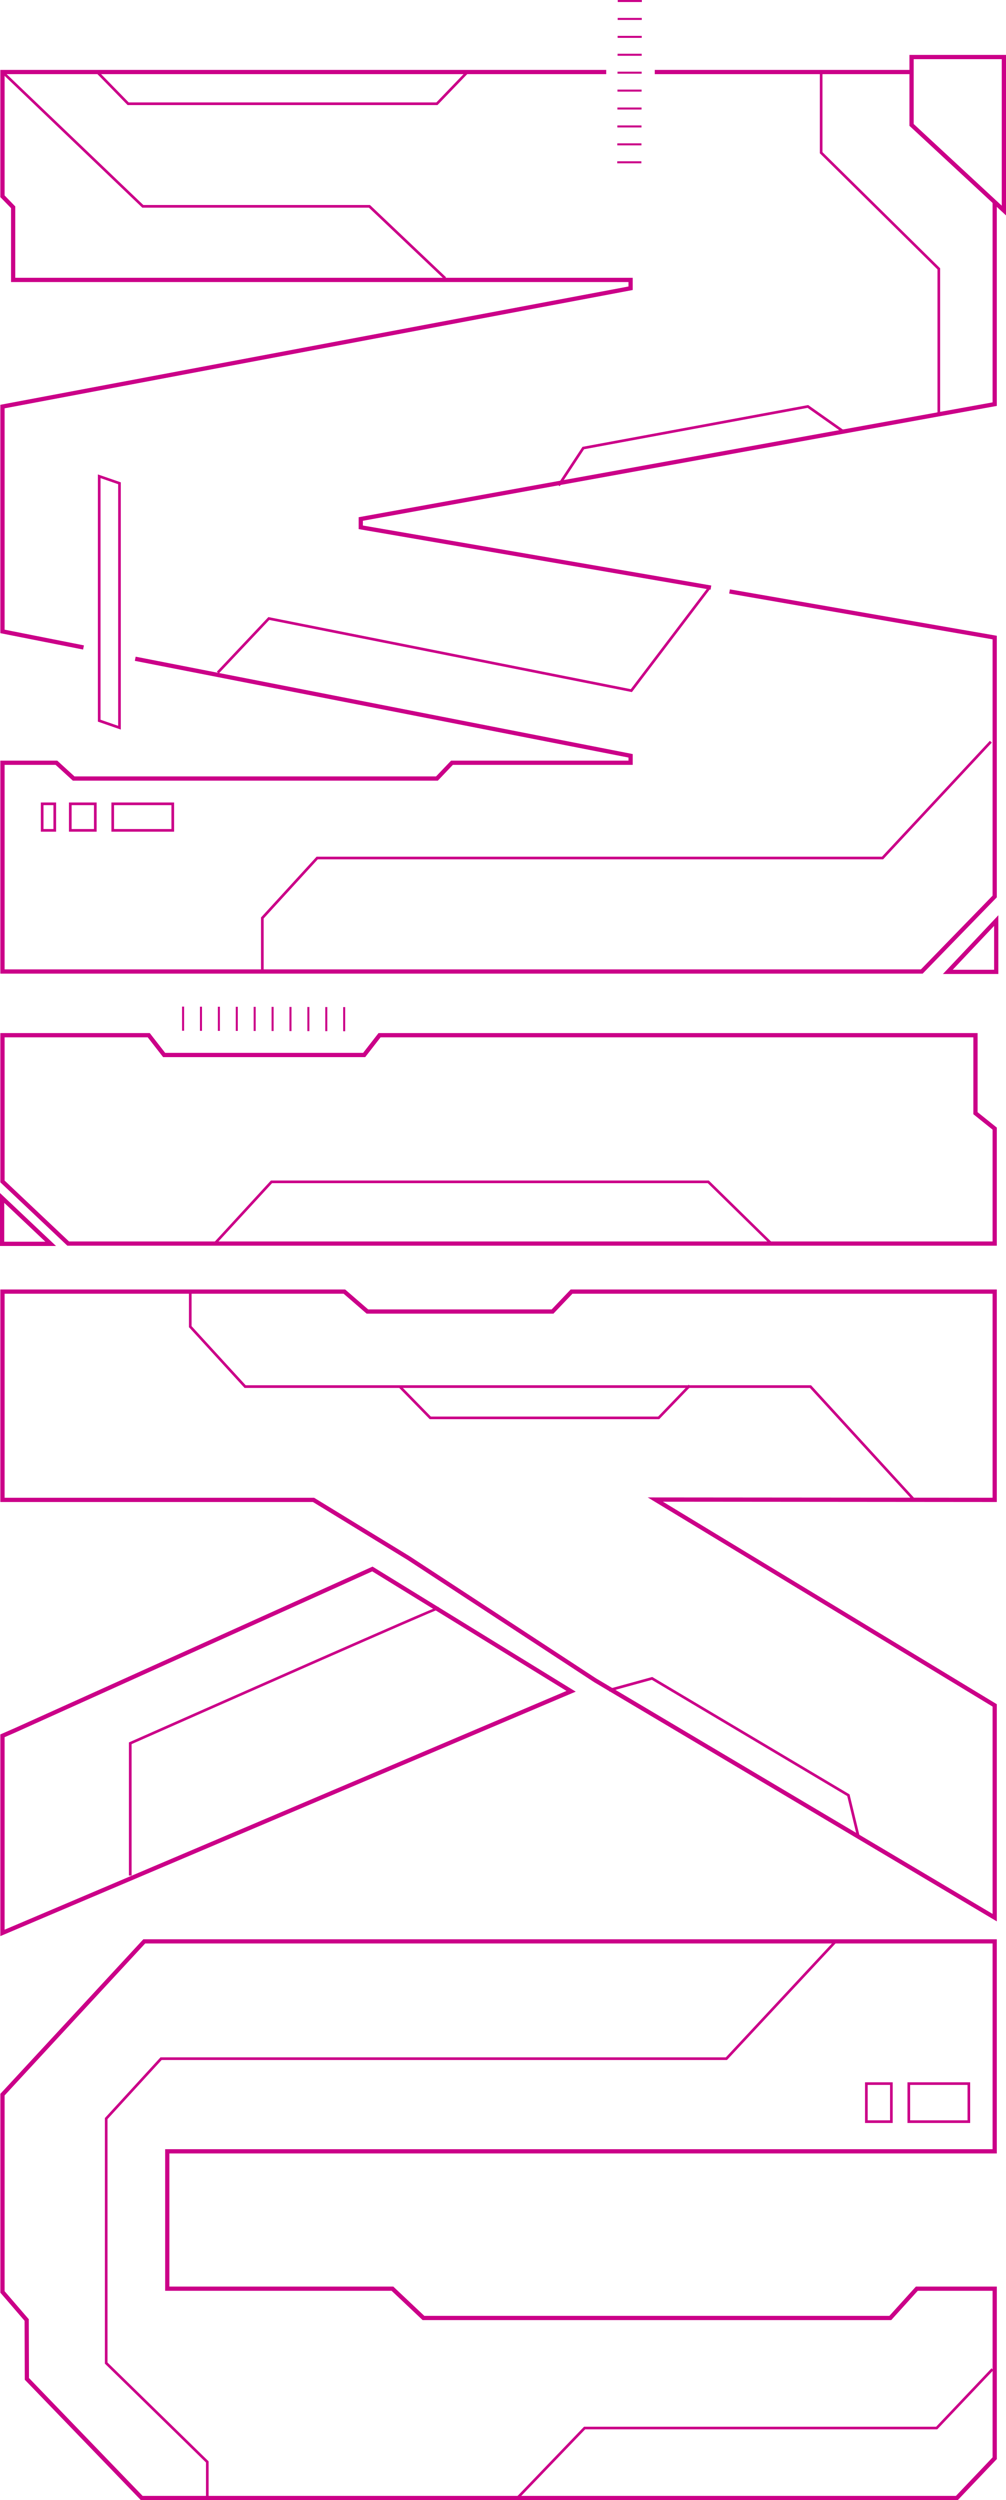 <svg xmlns="http://www.w3.org/2000/svg" width="420" height="1043" fill="none" viewBox="0 0 420 1043">
  <g fill="#CB0088" clip-path="url(#a)" style="mix-blend-mode:multiply">
    <path d="M182.649 43.838H53.27L40.543 30.797l.791-.771 12.406 12.7H182.179l12.786-13.3.801.771-13.117 13.641ZM275.23 592.054h-95.825l-12.727-13.03.791-.771 12.407 12.699h94.884l12.787-13.3.801.771-13.118 13.631ZM233.696 202.833l-.931-.611 10.413-15.804 94.234-17.447 14.889 10.496-.64.911-14.51-10.225-93.302 17.266-10.153 15.414ZM357.889 766.543l-4.176-17.256-81.567-48.495-17.783 4.887-.3-1.071 18.244-5.018 82.377 48.985 4.286 17.708-1.081.26ZM185.453 116.47l-31.451-29.836H59.398L.661 30.447l.761-.801L59.838 85.522h94.614l.16.15 31.602 29.987-.761.811ZM405.04 885.667h-26.174v-16.986h26.174v16.986Zm-25.062-1.112h23.961v-14.772h-23.961v14.772ZM372.698 885.667h-11.555v-16.986h11.555v16.986Zm-10.444-1.112h9.333v-14.772h-9.333v14.772ZM72.685 346.966H46.511v-12.189h26.174v12.189Zm-25.073-1.112h23.961v-9.966H47.612v9.966ZM40.343 346.966H28.788v-12.189h11.555v12.189Zm-10.444-1.112h9.332v-9.966h-9.332v9.966ZM23.421 346.966h-6.368v-12.189h6.368v12.189Zm-5.257-1.112h4.145v-9.966h-4.145v9.966ZM144.119 420.139h-.851v10.075h.851v-10.075ZM136.649 420.109h-.851v10.075h.851v-10.075ZM129.169 420.089h-.851v10.075h.851v-10.075ZM121.699 420.068h-.851v10.076h.851v-10.076ZM114.23 420.048h-.852v10.076h.852v-10.076ZM106.75 420.028h-.851v10.076h.851v-10.076ZM99.28 420.008h-.851v10.076h.851v-10.076ZM91.81 419.988h-.851v10.076h.851v-10.076ZM84.33 419.968h-.851v10.076h.851v-10.076ZM76.861 419.938h-.851v10.076h.851v-10.076ZM267.771 67.274h-10.074v.851h10.074v-.851ZM267.801 59.802h-10.073v.851h10.073v-.851ZM267.821 52.321h-10.073v.851h10.073v-.851ZM267.841 44.849h-10.073v.851h10.073v-.851ZM267.861 37.378h-10.073v.851h10.073v-.851ZM267.881 29.896h-10.073v.851h10.073v-.851ZM267.901 22.425h-10.073v.851h10.073v-.851ZM267.921 14.953h-10.073v.851h10.073v-.851ZM267.941 7.472h-10.073v.851h10.073v-.851ZM267.971 0h-10.073v.851h10.073V0Z"/>
    <path d="M385.224 406.177H.15V317.32h23.751l7.209 6.58H182.048l6.269-6.58h74.067v-1.282L56.294 275.696l.341-1.743 207.522 40.623v4.517h-75.088l-6.269 6.58H30.42l-7.209-6.58H1.923v85.311H384.473l29.92-30.767V266.722l-109.964-19.11.3-1.742 111.436 19.359v109.129l-30.941 31.819ZM34.695 270.978l-34.545-6.83v-95.277l262.234-49.356v-1.853H4.606V86.834L.15 82.247V29.165H253.091v1.773H1.923v50.588l4.456 4.597v29.766H264.156v5.098L1.923 170.343v92.343l33.113 6.55-.341 1.742ZM296.658 246.01l-146.922-25.279v-4.958l264.657-47.914V84.19h1.772v85.151l-264.657 47.914v1.983l145.451 25.029-.301 1.753v-.01Zm84.01-215.072h-107.31V29.165h107.31v1.773ZM416.165 519.682H28.117L.15 493.261v-62.286h62.382l6.428 8.253h82.639l6.428-8.253h250.117v33.001l8.021 6.43V519.682Zm-387.337-1.773H414.393v-46.642l-8.021-6.43v-32.079H158.898l-6.428 8.253H68.099l-6.428-8.253H1.923V492.5l26.895 25.409h.01ZM.15 807.707v-84.15l6.158-2.694 149.236-67.314.4.25 84.421 51.92-1.582.671L.15 807.707Zm1.772-82.988v80.304L236.5 705.419l-81.086-49.877L7.029 722.485l-5.107 2.234Zm414.243 76.838-168.16-99.814-77.962-51.038-39.392-24.098H.15V537.95H144.109l9.612 8.313h76.581l7.94-8.313h177.923v88.657l-139.393-.13 139.393 84.48v90.6ZM1.923 624.835H131.152l39.852 24.377 77.942 51.019 165.447 98.202v-86.484l-143.969-87.255 143.969.131v-85.112h-175.39l-7.94 8.313H153.06l-9.612-8.313H1.923v85.122ZM399.854 1043H58.807l-48.463-50.228-.09-24.588L.16 956.476v-82.998l59.678-64.459H416.165v89.358H70.723v55.525h93.472l12.957 12.219h194.154l11.075-12.219h33.794v71.968L399.864 1043h-.01Zm-340.296-1.77h339.535l15.3-16.07v-69.485h-31.231l-11.075 12.219H176.441l-12.957-12.219H68.95v-59.081H414.393v-85.812H60.609L1.923 874.179v81.646l10.093 11.698.09 24.528 47.442 49.179h.01Z"/>
    <path d="M87.094 1041.82h-1.101v-14.53l-42.205-41.228V883.614l.14-.16 23.07-25.179H303.037l45.059-48.345.811.761-45.39 48.696H67.488l-22.6 24.658v101.546l42.205 41.229v15ZM380.678 625.466l-42.555-46.452H102.094l-23.211-25.349v-14.453h1.101v14.022l22.599 24.668h236.029l42.887 46.822-.822.742ZM110.074 405.125h-1.111v-22.384l23.21-25.349h236.039l45.059-48.345.811.761-45.389 48.695H132.664l-22.59 24.669v21.953ZM216.804 1042.09l-.801-.77 27.826-28.95h147.003l23.11-24.365.801.761-23.441 24.704H244.3l-27.496 28.62ZM23.391 519.792H0v-22.094l23.391 22.094ZM1.772 518.01h17.152L1.772 501.805v16.205ZM416.806 406.327h-23.15l23.15-24.518v24.518Zm-19.035-1.773h17.262v-18.278l-17.262 18.278ZM322.112 519.662l-26.625-26.07H113.589l-23.661 25.73-.811-.751 23.981-26.081h182.84l26.945 26.381-.771.791ZM392.504 172.356h-1.111v-59.973l-49.115-48.444V30.116h1.102V63.478l49.124 48.445v60.433ZM420 89.869l-40.313-37.378V22.905H420v66.963Zm-38.54-38.149 36.768 34.083V24.688H381.46v27.042-.01ZM54.932 782.428h-1.111v-55.526l.33-.15c29.919-13.251 127.637-56.467 128.909-56.467v.551l.1.54c-2.213.551-84.641 36.937-128.218 56.237v54.805l-.01.01ZM50.436 304.36l-9.572-3.305V197.916l9.572 3.305V304.36Zm-8.461-4.106 7.35 2.543V202.002l-7.35-2.544v100.796ZM263.815 288.726l-151.388-30.097-21.097 22.345-.801-.762 21.518-22.785.3.06 151.008 30.017 32.372-42.666.891.671-32.803 43.217Z"/>
  </g>
  <defs>
    <clipPath id="a">
      <path fill="#fff" d="M0 0h420v1043H0z"/>
    </clipPath>
  </defs>
</svg>
